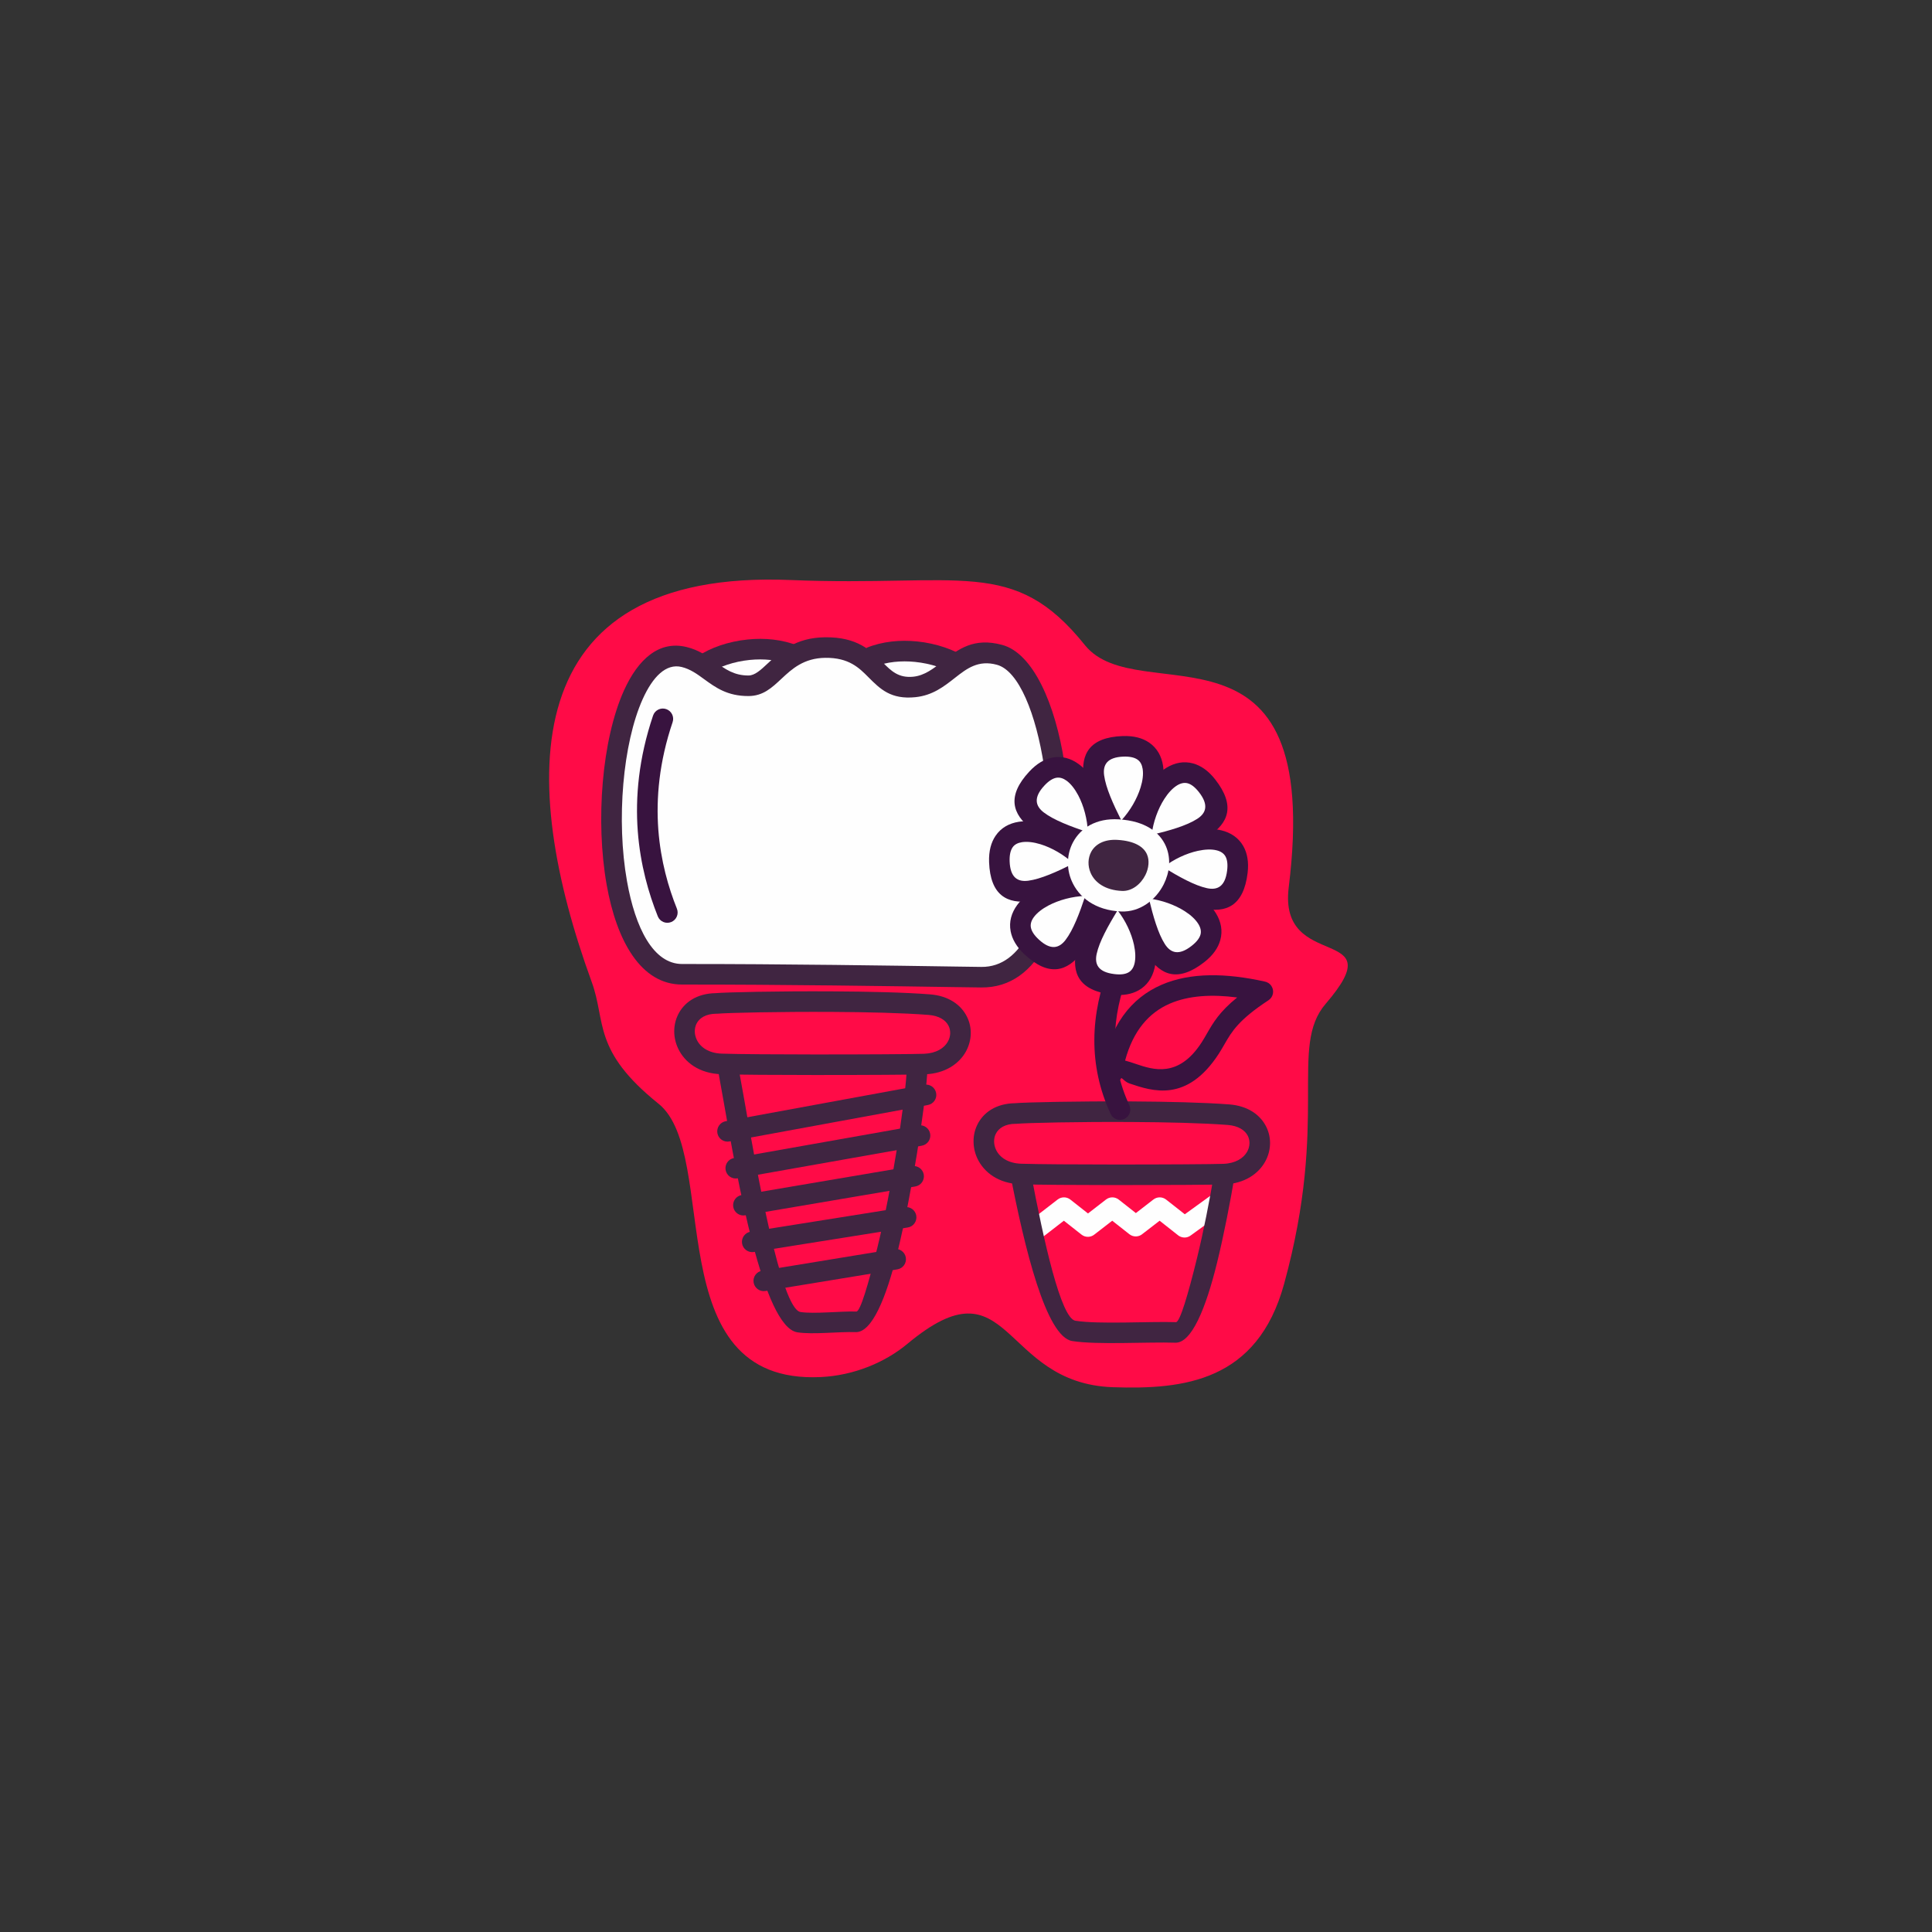 <?xml version="1.0" encoding="UTF-8"?>
<!DOCTYPE svg PUBLIC "-//W3C//DTD SVG 1.1//EN" "http://www.w3.org/Graphics/SVG/1.1/DTD/svg11.dtd">
<!-- Creator: CorelDRAW -->
<svg xmlns="http://www.w3.org/2000/svg" xml:space="preserve" width="55px" height="55px" version="1.1" style="shape-rendering:geometricPrecision; text-rendering:geometricPrecision; image-rendering:optimizeQuality; fill-rule:evenodd; clip-rule:evenodd"
viewBox="0 0 55 55"
 xmlns:xlink="http://www.w3.org/1999/xlink"
 xmlns:xodm="http://www.corel.com/coreldraw/odm/2003">
 <rect x="0" y="0" width="55" height="55" fill="#333333" stroke="none"/>
 <defs>
  <style type="text/css">
   <![CDATA[
    .fil1 {fill:#FEFEFE}
    .fil5 {fill:#402541}
    .fil0 {fill:#FF0B47}
    .fil3 {fill:#FEFEFE;fill-rule:nonzero}
    .fil2 {fill:#402541;fill-rule:nonzero}
    .fil4 {fill:#38133F;fill-rule:nonzero}
   ]]>
  </style>
 </defs>
 <g id="Layer_x0020_1">
  <g id="_3111815217824">
   <path class="fil0" d="M16.846 27.958c0.412,1.129 0.011,1.945 1.901,3.463 1.789,1.436 -0.077,8.003 4.618,7.781 0.945,-0.045 1.833,-0.417 2.468,-0.947 2.958,-2.464 2.629,1.127 5.852,1.236 2.013,0.068 4.109,-0.161 4.871,-2.942 1.297,-4.733 0.124,-6.741 1.184,-7.974 1.97,-2.291 -1.356,-0.869 -1.053,-3.314 1.005,-8.11 -4.278,-4.993 -5.803,-6.897 -2.032,-2.534 -3.527,-1.652 -8.38,-1.852 -7.895,-0.324 -7.736,5.747 -5.658,11.446z"/>
   <path class="fil1" d="M19.972 18.816c0.363,-0.295 1.584,-0.506 2.098,-0.454 1.798,0.182 0.997,2.574 -1.211,1.888 -0.468,-0.146 -1.128,-1.239 -0.887,-1.434z"/>
   <path class="fil1" d="M24.223 19.008c0.363,-0.294 1.584,-0.506 2.099,-0.454 1.797,0.182 0.996,2.575 -1.212,1.889 -0.467,-0.146 -1.127,-1.24 -0.887,-1.435z"/>
   <path class="fil1" d="M19.472 18.703c0.715,0.173 0.959,0.823 1.836,0.82 0.696,-0.003 0.909,-1.073 2.182,-1.089 1.526,-0.018 1.365,1.244 2.543,1.121 0.957,-0.1 1.258,-1.231 2.425,-0.913 2.012,0.549 2.666,9.221 -0.527,9.177 -1.356,-0.019 -5.183,-0.085 -8.513,-0.084 -2.906,0.002 -2.458,-9.64 0.054,-9.032z"/>
   <path class="fil2" d="M19.541 18.418c0.359,0.087 0.601,0.264 0.843,0.44 0.257,0.187 0.514,0.374 0.924,0.372 0.18,0 0.351,-0.159 0.547,-0.343 0.361,-0.337 0.787,-0.735 1.631,-0.745 0.92,-0.011 1.303,0.373 1.652,0.724 0.23,0.231 0.44,0.442 0.865,0.398 0.319,-0.034 0.572,-0.232 0.823,-0.428 0.449,-0.352 0.891,-0.699 1.708,-0.476 0.874,0.238 1.509,1.671 1.769,3.368 0.135,0.878 0.175,1.832 0.099,2.723 -0.076,0.904 -0.272,1.749 -0.61,2.396 -0.408,0.781 -1.017,1.276 -1.865,1.264l-0.718 -0.01c-1.715,-0.026 -4.937,-0.075 -7.791,-0.073 -1.173,0.001 -1.864,-1.24 -2.148,-2.843 -0.161,-0.911 -0.194,-1.944 -0.11,-2.918 0.084,-0.982 0.289,-1.911 0.6,-2.604 0.408,-0.906 1.005,-1.432 1.781,-1.245zm0.499 0.913c-0.194,-0.142 -0.389,-0.284 -0.637,-0.344 -0.442,-0.106 -0.82,0.277 -1.108,0.917 -0.283,0.631 -0.471,1.492 -0.55,2.411 -0.08,0.928 -0.049,1.908 0.104,2.769 0.235,1.33 0.748,2.359 1.569,2.359 2.861,-0.002 6.083,0.047 7.798,0.073l0.718 0.01c0.593,0.008 1.033,-0.364 1.34,-0.95 0.298,-0.571 0.473,-1.339 0.543,-2.173 0.071,-0.846 0.033,-1.753 -0.095,-2.588 -0.227,-1.484 -0.715,-2.72 -1.342,-2.89 -0.533,-0.146 -0.861,0.111 -1.194,0.372 -0.316,0.248 -0.636,0.499 -1.123,0.55 -0.703,0.073 -1.007,-0.233 -1.341,-0.568 -0.265,-0.267 -0.557,-0.56 -1.229,-0.552 -0.616,0.008 -0.953,0.322 -1.239,0.589 -0.285,0.267 -0.532,0.498 -0.946,0.499 -0.599,0.002 -0.933,-0.24 -1.268,-0.484z"/>
   <path class="fil2" d="M20.398 28.858c-0.302,0.001 -0.49,0.123 -0.57,0.285 -0.033,0.067 -0.049,0.143 -0.049,0.221 0.001,0.078 0.02,0.159 0.057,0.236 0.1,0.211 0.338,0.384 0.717,0.395 0.498,0.016 1.555,0.022 2.631,0.023 1.406,0.001 2.847,-0.008 3.121,-0.019 0.349,-0.014 0.576,-0.161 0.679,-0.347 0.041,-0.073 0.063,-0.152 0.066,-0.23 0.002,-0.076 -0.013,-0.152 -0.047,-0.22 -0.08,-0.16 -0.268,-0.287 -0.574,-0.31 -0.725,-0.056 -1.744,-0.08 -2.738,-0.085 -1.503,-0.008 -2.962,0.024 -3.268,0.051l-0.025 0zm-1.095 0.026c0.169,-0.343 0.526,-0.602 1.07,-0.611 0.307,-0.027 1.787,-0.06 3.32,-0.051 1.019,0.005 2.057,0.029 2.78,0.085 0.537,0.041 0.887,0.302 1.053,0.634 0.079,0.157 0.115,0.329 0.109,0.5 -0.006,0.17 -0.053,0.34 -0.139,0.496 -0.195,0.349 -0.589,0.624 -1.167,0.647 -0.275,0.011 -1.727,0.02 -3.145,0.019 -1.085,0 -2.15,-0.007 -2.648,-0.022 -0.631,-0.02 -1.045,-0.339 -1.23,-0.73 -0.073,-0.154 -0.111,-0.32 -0.112,-0.485 -0.001,-0.166 0.035,-0.331 0.109,-0.481l0 -0.001z"/>
   <path class="fil2" d="M25.809 30.547c0.011,-0.162 0.151,-0.284 0.313,-0.272 0.162,0.011 0.284,0.152 0.272,0.313 -0.071,1.004 -0.423,3.334 -0.845,5.059 -0.32,1.302 -0.727,2.29 -1.189,2.276 -0.496,-0.017 -1.215,0.075 -1.662,0.005 -0.972,-0.152 -1.713,-4.379 -2.092,-6.54 -0.06,-0.34 -0.111,-0.632 -0.142,-0.793 -0.029,-0.159 0.075,-0.312 0.234,-0.341 0.16,-0.03 0.313,0.075 0.342,0.234 0.047,0.249 0.092,0.502 0.144,0.799 0.354,2.022 1.048,5.976 1.604,6.063 0.391,0.061 1.138,-0.027 1.591,-0.013 0.111,0.004 0.345,-0.788 0.6,-1.828 0.415,-1.692 0.76,-3.977 0.83,-4.962z"/>
   <path class="fil2" d="M19.876 18.677c0.341,-0.234 0.859,-0.417 1.412,-0.472 0.477,-0.049 0.987,-0.003 1.442,0.183l-0.223 0.542c-0.358,-0.147 -0.771,-0.182 -1.162,-0.143 -0.454,0.046 -0.871,0.19 -1.136,0.372l-0.333 -0.482z"/>
   <path class="fil3" d="M29.599 35.283c-0.128,0.099 -0.312,0.075 -0.411,-0.053 -0.099,-0.128 -0.075,-0.312 0.053,-0.411l0.869 -0.672c0.109,-0.083 0.257,-0.079 0.36,0.002l0.503 0.396 0.514 -0.398c0.109,-0.083 0.257,-0.079 0.36,0.002l0.489 0.385 0.5 -0.387c0.108,-0.083 0.257,-0.079 0.36,0.002l0.533 0.419 0.825 -0.597c0.074,-0.054 0.165,-0.068 0.247,-0.046l0 0.591 -0.901 0.653c-0.02,0.015 -0.042,0.027 -0.065,0.037l-0.004 0.002 -0.002 0.001 -0.004 0.001 -0.003 0.001 -0.004 0.002 -0.003 0.001 -0.004 0.001 -0.003 0.001 -0.003 0.001 -0.004 0.001 -0.003 0.001 -0.004 0.001 -0.003 0.001 -0.003 0 -0.004 0.001 0 0 -0.007 0.002 -0.004 0 -0.003 0.001 -0.003 0.001 -0.004 0 -0.003 0 -0.004 0.001 -0.004 0 -0.003 0.001 -0.004 0 -0.003 0 -0.004 0 -0.003 0.001 -0.004 0 -0.003 0 -0.004 0 -0.006 0 -0.001 0 -0.003 0 -0.004 0c-0.044,-0.002 -0.088,-0.014 -0.128,-0.035l-0.005 -0.003 -0.001 -0.001 -0.005 -0.002 -0.001 -0.001 -0.006 -0.003 -0.004 -0.004 -0.002 0 -0.001 -0.001 -0.005 -0.004 -0.001 0 -0.005 -0.004 0 0 -0.006 -0.005 0 0 -0.006 -0.004 -0.521 -0.411 -0.486 0.375c-0.104,0.091 -0.261,0.098 -0.374,0.01l-0.489 -0.385 -0.499 0.386c-0.105,0.091 -0.262,0.099 -0.375,0.01l-0.503 -0.396 -0.688 0.532z"/>
   <path class="fil2" d="M27.185 19.215c-0.266,-0.183 -0.682,-0.326 -1.137,-0.372 -0.391,-0.039 -0.804,-0.005 -1.162,0.142l-0.222 -0.541c0.454,-0.187 0.965,-0.232 1.442,-0.184 0.552,0.056 1.07,0.238 1.411,0.473l-0.332 0.482z"/>
   <path class="fil2" d="M28.918 31.992c-0.301,0 -0.489,0.122 -0.569,0.285 -0.034,0.067 -0.05,0.142 -0.049,0.22 0.001,0.078 0.019,0.159 0.056,0.237 0.1,0.211 0.339,0.383 0.717,0.395 0.498,0.015 1.555,0.022 2.631,0.022 1.406,0.001 2.847,-0.008 3.122,-0.019 0.348,-0.013 0.575,-0.161 0.679,-0.347 0.04,-0.073 0.062,-0.151 0.065,-0.229 0.003,-0.077 -0.013,-0.153 -0.047,-0.221 -0.08,-0.159 -0.268,-0.286 -0.573,-0.31 -0.726,-0.055 -1.745,-0.079 -2.739,-0.084 -1.503,-0.009 -2.962,0.024 -3.267,0.051l-0.026 0zm-1.095 0.025c0.169,-0.343 0.526,-0.602 1.07,-0.611 0.307,-0.027 1.788,-0.059 3.32,-0.051 1.02,0.006 2.058,0.03 2.78,0.085 0.538,0.041 0.887,0.302 1.053,0.634 0.079,0.157 0.115,0.329 0.109,0.5 -0.006,0.171 -0.052,0.341 -0.139,0.496 -0.194,0.349 -0.589,0.625 -1.167,0.648 -0.275,0.011 -1.727,0.019 -3.145,0.019 -1.085,-0.001 -2.149,-0.008 -2.647,-0.023 -0.632,-0.019 -1.045,-0.339 -1.231,-0.73 -0.073,-0.153 -0.11,-0.32 -0.111,-0.485 -0.002,-0.166 0.034,-0.331 0.108,-0.481l0 -0.001z"/>
   <path class="fil2" d="M35.162 33.392c-0.144,0.856 -0.322,1.769 -0.515,2.556 -0.32,1.303 -0.727,2.291 -1.188,2.276 -0.796,-0.026 -2.214,0.066 -2.934,-0.047 -0.746,-0.117 -1.357,-2.642 -1.772,-4.785l0.594 0c0.369,1.952 0.856,4.142 1.268,4.207 0.678,0.106 2.099,0.015 2.862,0.04 0.112,0.003 0.346,-0.788 0.601,-1.829 0.182,-0.744 0.351,-1.604 0.489,-2.418l0.595 0z"/>
   <path class="fil4" d="M31.606 27.416c0.059,-0.15 0.229,-0.224 0.379,-0.164 0.151,0.06 0.224,0.23 0.164,0.38 -0.265,0.669 -0.406,1.325 -0.41,1.965 -0.004,0.634 0.129,1.257 0.412,1.868 0.068,0.147 0.003,0.321 -0.144,0.389 -0.147,0.068 -0.321,0.004 -0.389,-0.143 -0.319,-0.689 -0.468,-1.396 -0.464,-2.117 0.004,-0.715 0.16,-1.441 0.452,-2.178z"/>
   <path class="fil1" d="M31.837 23.832c-0.622,-1.199 -1.277,-2.534 0.136,-2.585 1.408,-0.052 0.883,1.79 -0.136,2.585z"/>
   <path class="fil4" d="M31.577 23.966c-0.323,-0.621 -0.654,-1.28 -0.726,-1.819 -0.089,-0.679 0.163,-1.159 1.111,-1.193 0.316,-0.011 0.563,0.057 0.749,0.184 0.23,0.157 0.357,0.39 0.399,0.664 0.036,0.239 0.005,0.511 -0.08,0.788 -0.165,0.534 -0.541,1.104 -1.013,1.473 -0.127,0.099 -0.311,0.076 -0.411,-0.051 -0.011,-0.015 -0.021,-0.03 -0.029,-0.046zm-0.145 -1.895c0.047,0.354 0.255,0.816 0.49,1.284 0.252,-0.274 0.448,-0.614 0.548,-0.938 0.06,-0.193 0.083,-0.376 0.059,-0.527 -0.018,-0.117 -0.065,-0.211 -0.149,-0.267 -0.085,-0.059 -0.216,-0.09 -0.397,-0.084 -0.464,0.017 -0.591,0.231 -0.551,0.532z"/>
   <path class="fil1" d="M31.77 25.434c-0.72,1.144 -1.485,2.419 -0.081,2.588 1.399,0.169 1.03,-1.71 0.081,-2.588z"/>
   <path class="fil4" d="M31.815 25.916c-0.273,0.446 -0.519,0.889 -0.595,1.239 -0.065,0.297 0.043,0.52 0.503,0.575 0.182,0.023 0.314,0.003 0.403,-0.048 0.089,-0.05 0.145,-0.14 0.172,-0.254 0.035,-0.147 0.027,-0.332 -0.016,-0.532 -0.072,-0.331 -0.239,-0.686 -0.467,-0.98zm-1.169 1.115c0.116,-0.529 0.502,-1.159 0.876,-1.753l0 0.001c0.01,-0.015 0.021,-0.029 0.033,-0.043 0.11,-0.119 0.295,-0.126 0.413,-0.016 0.441,0.407 0.768,1.006 0.887,1.553 0.061,0.28 0.069,0.553 0.012,0.79 -0.065,0.271 -0.21,0.492 -0.451,0.628 -0.197,0.112 -0.449,0.16 -0.762,0.123 -0.943,-0.114 -1.154,-0.614 -1.008,-1.283z"/>
   <path class="fil1" d="M31.035 24.667c-1.199,0.622 -2.534,1.277 -2.585,-0.135 -0.051,-1.409 1.79,-0.884 2.585,0.135z"/>
   <path class="fil4" d="M31.169 24.927c-0.621,0.323 -1.279,0.654 -1.819,0.726 -0.679,0.089 -1.158,-0.163 -1.193,-1.111 -0.011,-0.316 0.058,-0.563 0.185,-0.749 0.156,-0.23 0.389,-0.357 0.663,-0.399 0.239,-0.036 0.511,-0.005 0.788,0.08 0.535,0.165 1.105,0.541 1.473,1.013 0.099,0.127 0.077,0.311 -0.051,0.41 -0.014,0.012 -0.03,0.022 -0.046,0.03zm-1.895 0.145c0.354,-0.047 0.817,-0.255 1.285,-0.49 -0.275,-0.252 -0.614,-0.448 -0.938,-0.548 -0.193,-0.059 -0.376,-0.082 -0.528,-0.059 -0.116,0.018 -0.211,0.065 -0.267,0.148 -0.059,0.087 -0.09,0.216 -0.084,0.398 0.017,0.464 0.231,0.591 0.532,0.551z"/>
   <path class="fil1" d="M32.638 24.734c1.143,0.721 2.418,1.485 2.587,0.081 0.169,-1.399 -1.71,-1.03 -2.587,-0.081z"/>
   <path class="fil4" d="M33.119 24.689c0.446,0.273 0.889,0.519 1.239,0.595 0.297,0.065 0.52,-0.043 0.576,-0.503 0.022,-0.182 0.002,-0.314 -0.049,-0.403 -0.05,-0.089 -0.14,-0.145 -0.254,-0.172 -0.147,-0.036 -0.331,-0.027 -0.531,0.016 -0.332,0.073 -0.687,0.239 -0.981,0.467zm1.116 1.169c-0.53,-0.116 -1.16,-0.502 -1.753,-0.876l0 -0.001c-0.015,-0.009 -0.029,-0.02 -0.043,-0.032 -0.118,-0.11 -0.125,-0.295 -0.016,-0.413 0.407,-0.441 1.007,-0.768 1.553,-0.887 0.28,-0.061 0.553,-0.069 0.79,-0.012 0.271,0.065 0.492,0.211 0.629,0.451 0.111,0.197 0.159,0.449 0.122,0.762 -0.114,0.943 -0.613,1.154 -1.282,1.008z"/>
   <path class="fil1" d="M31.248 24.089c-1.288,-0.408 -2.695,-0.889 -1.733,-1.924 0.96,-1.032 1.891,0.641 1.733,1.924z"/>
   <path class="fil4" d="M31.152 24.367c-0.665,-0.211 -1.362,-0.442 -1.792,-0.772 -0.544,-0.417 -0.705,-0.935 -0.059,-1.629 0.215,-0.232 0.438,-0.358 0.66,-0.4 0.273,-0.051 0.526,0.024 0.75,0.188 0.197,0.144 0.367,0.358 0.502,0.614 0.262,0.494 0.399,1.163 0.326,1.756 -0.02,0.161 -0.166,0.276 -0.327,0.256 -0.021,-0.002 -0.041,-0.007 -0.06,-0.013zm-1.437 -1.238c0.284,0.217 0.758,0.398 1.255,0.562 -0.016,-0.372 -0.117,-0.751 -0.275,-1.05 -0.095,-0.179 -0.208,-0.325 -0.33,-0.415 -0.095,-0.069 -0.196,-0.103 -0.296,-0.084 -0.101,0.019 -0.215,0.089 -0.339,0.223 -0.316,0.34 -0.255,0.58 -0.015,0.764z"/>
   <path class="fil1" d="M32.333 25.27c0.299,1.317 0.66,2.759 1.772,1.887 1.109,-0.87 -0.48,-1.938 -1.772,-1.887z"/>
   <path class="fil4" d="M32.706 25.579c0.122,0.508 0.262,0.995 0.455,1.297 0.164,0.255 0.398,0.337 0.763,0.05 0.144,-0.113 0.223,-0.22 0.251,-0.319 0.027,-0.098 0.002,-0.201 -0.06,-0.302 -0.079,-0.129 -0.214,-0.254 -0.385,-0.364 -0.286,-0.183 -0.655,-0.316 -1.024,-0.362zm-0.038 1.614c-0.293,-0.457 -0.465,-1.174 -0.62,-1.857 -0.004,-0.018 -0.007,-0.036 -0.007,-0.055 -0.007,-0.162 0.119,-0.298 0.281,-0.304 0.598,-0.023 1.254,0.169 1.724,0.471 0.243,0.156 0.443,0.344 0.57,0.552 0.144,0.236 0.197,0.495 0.123,0.762 -0.06,0.219 -0.204,0.431 -0.452,0.625 -0.747,0.586 -1.25,0.383 -1.619,-0.194z"/>
   <path class="fil1" d="M32.474 24.14c1.318,-0.299 2.76,-0.66 1.887,-1.772 -0.869,-1.109 -1.937,0.481 -1.887,1.772z"/>
   <path class="fil4" d="M32.784 23.768c0.508,-0.122 0.995,-0.262 1.297,-0.456 0.255,-0.163 0.336,-0.397 0.05,-0.762 -0.113,-0.144 -0.22,-0.224 -0.32,-0.251 -0.097,-0.027 -0.201,-0.002 -0.301,0.059 -0.13,0.08 -0.254,0.215 -0.364,0.386 -0.183,0.285 -0.316,0.654 -0.362,1.024zm1.614 0.038c-0.457,0.292 -1.174,0.465 -1.858,0.62 -0.017,0.004 -0.036,0.006 -0.054,0.007 -0.162,0.006 -0.298,-0.119 -0.304,-0.281 -0.024,-0.598 0.169,-1.254 0.471,-1.725 0.155,-0.242 0.343,-0.442 0.551,-0.569 0.237,-0.145 0.496,-0.198 0.763,-0.124 0.218,0.061 0.431,0.205 0.625,0.453 0.586,0.747 0.382,1.249 -0.194,1.619z"/>
   <path class="fil1" d="M31.294 25.226c-0.409,1.288 -0.889,2.695 -1.924,1.732 -1.032,-0.959 0.641,-1.89 1.924,-1.732z"/>
   <path class="fil4" d="M31.571 25.321c-0.21,0.666 -0.441,1.363 -0.771,1.793 -0.417,0.544 -0.935,0.705 -1.63,0.059 -0.231,-0.215 -0.357,-0.439 -0.399,-0.661 -0.052,-0.272 0.023,-0.526 0.187,-0.75 0.144,-0.196 0.359,-0.366 0.614,-0.502 0.495,-0.262 1.164,-0.399 1.757,-0.325 0.161,0.019 0.276,0.166 0.256,0.327 -0.003,0.02 -0.007,0.04 -0.014,0.059zm-1.237 1.437c0.217,-0.283 0.397,-0.757 0.562,-1.254 -0.373,0.015 -0.752,0.117 -1.051,0.275 -0.179,0.095 -0.324,0.208 -0.414,0.33 -0.07,0.095 -0.103,0.196 -0.084,0.295 0.019,0.102 0.089,0.216 0.223,0.34 0.339,0.316 0.58,0.255 0.764,0.014z"/>
   <path class="fil5" d="M31.93 25.655c1.067,0.046 1.763,-1.924 -0.099,-2.037 -1.51,-0.092 -1.553,1.967 0.099,2.037z"/>
   <path class="fil3" d="M31.941 25.363c0.283,0.012 0.534,-0.191 0.665,-0.451 0.049,-0.097 0.08,-0.204 0.088,-0.309 0.008,-0.098 -0.004,-0.193 -0.041,-0.279 -0.091,-0.213 -0.347,-0.384 -0.839,-0.414 -0.386,-0.023 -0.637,0.129 -0.751,0.342 -0.046,0.087 -0.072,0.186 -0.075,0.287 -0.003,0.102 0.016,0.208 0.059,0.308 0.115,0.27 0.409,0.495 0.894,0.516zm1.188 -0.189c-0.225,0.448 -0.68,0.797 -1.211,0.774 -0.747,-0.031 -1.214,-0.413 -1.41,-0.872 -0.077,-0.178 -0.112,-0.368 -0.105,-0.556 0.006,-0.189 0.054,-0.375 0.144,-0.543 0.214,-0.402 0.653,-0.691 1.302,-0.652 0.753,0.046 1.17,0.366 1.344,0.77 0.075,0.176 0.101,0.366 0.087,0.554 -0.015,0.179 -0.068,0.359 -0.151,0.525z"/>
   <path class="fil4" d="M32.029 30.192c0.097,0.025 0.201,0.06 0.313,0.098 0.48,0.162 1.204,0.406 1.863,-0.61 0.058,-0.091 0.106,-0.172 0.152,-0.254 0.182,-0.316 0.358,-0.621 0.862,-1.03 -0.717,-0.094 -1.381,-0.058 -1.921,0.177 -0.586,0.256 -1.039,0.762 -1.269,1.619zm0.128 0.653c-0.156,-0.052 -0.221,-0.19 -0.246,-0.142 -0.055,0.113 -0.18,0.182 -0.31,0.161 -0.16,-0.026 -0.268,-0.177 -0.242,-0.337 0.22,-1.346 0.847,-2.117 1.705,-2.491 0.826,-0.36 1.854,-0.334 2.928,-0.096 0.08,0.012 0.155,0.057 0.203,0.13 0.089,0.136 0.051,0.318 -0.085,0.406 -0.852,0.559 -1.044,0.892 -1.246,1.242 -0.053,0.093 -0.108,0.187 -0.168,0.281 -0.907,1.397 -1.888,1.066 -2.539,0.846z"/>
   <path class="fil2" d="M20.764 32.495c-0.159,0.029 -0.312,-0.076 -0.341,-0.235 -0.029,-0.159 0.076,-0.312 0.235,-0.341l5.652 -1.038c0.159,-0.029 0.311,0.076 0.34,0.236 0.03,0.159 -0.076,0.311 -0.235,0.34l-5.651 1.038z"/>
   <path class="fil2" d="M20.996 33.545c-0.159,0.028 -0.312,-0.079 -0.339,-0.239 -0.028,-0.159 0.079,-0.312 0.238,-0.339l5.245 -0.929c0.16,-0.028 0.312,0.079 0.34,0.238 0.028,0.16 -0.079,0.312 -0.239,0.34l-5.245 0.929z"/>
   <path class="fil2" d="M21.212 34.598c-0.16,0.027 -0.311,-0.081 -0.338,-0.241 -0.026,-0.16 0.082,-0.311 0.241,-0.337l4.845 -0.822c0.16,-0.027 0.311,0.081 0.338,0.241 0.026,0.16 -0.082,0.311 -0.241,0.337l-4.845 0.822z"/>
   <path class="fil2" d="M21.46 35.642c-0.159,0.025 -0.309,-0.084 -0.335,-0.243 -0.025,-0.16 0.084,-0.31 0.244,-0.335l4.381 -0.698c0.16,-0.025 0.31,0.084 0.335,0.243 0.025,0.16 -0.083,0.31 -0.243,0.335l-4.382 0.698z"/>
   <path class="fil2" d="M21.79 36.752c-0.159,0.026 -0.31,-0.082 -0.336,-0.242 -0.026,-0.159 0.083,-0.31 0.242,-0.336l3.755 -0.616c0.159,-0.026 0.31,0.083 0.336,0.242 0.026,0.16 -0.082,0.311 -0.242,0.336l-3.755 0.616z"/>
   <path class="fil4" d="M18.592 20.369c0.052,-0.153 0.219,-0.235 0.372,-0.183 0.153,0.052 0.236,0.218 0.184,0.372 -0.385,1.137 -0.473,2.166 -0.407,3.06 0.068,0.895 0.29,1.654 0.529,2.25 0.06,0.151 -0.013,0.321 -0.163,0.381 -0.15,0.06 -0.321,-0.012 -0.381,-0.163 -0.257,-0.643 -0.497,-1.461 -0.57,-2.424 -0.072,-0.963 0.023,-2.071 0.436,-3.293z"/>
  </g>
 </g>
</svg>
